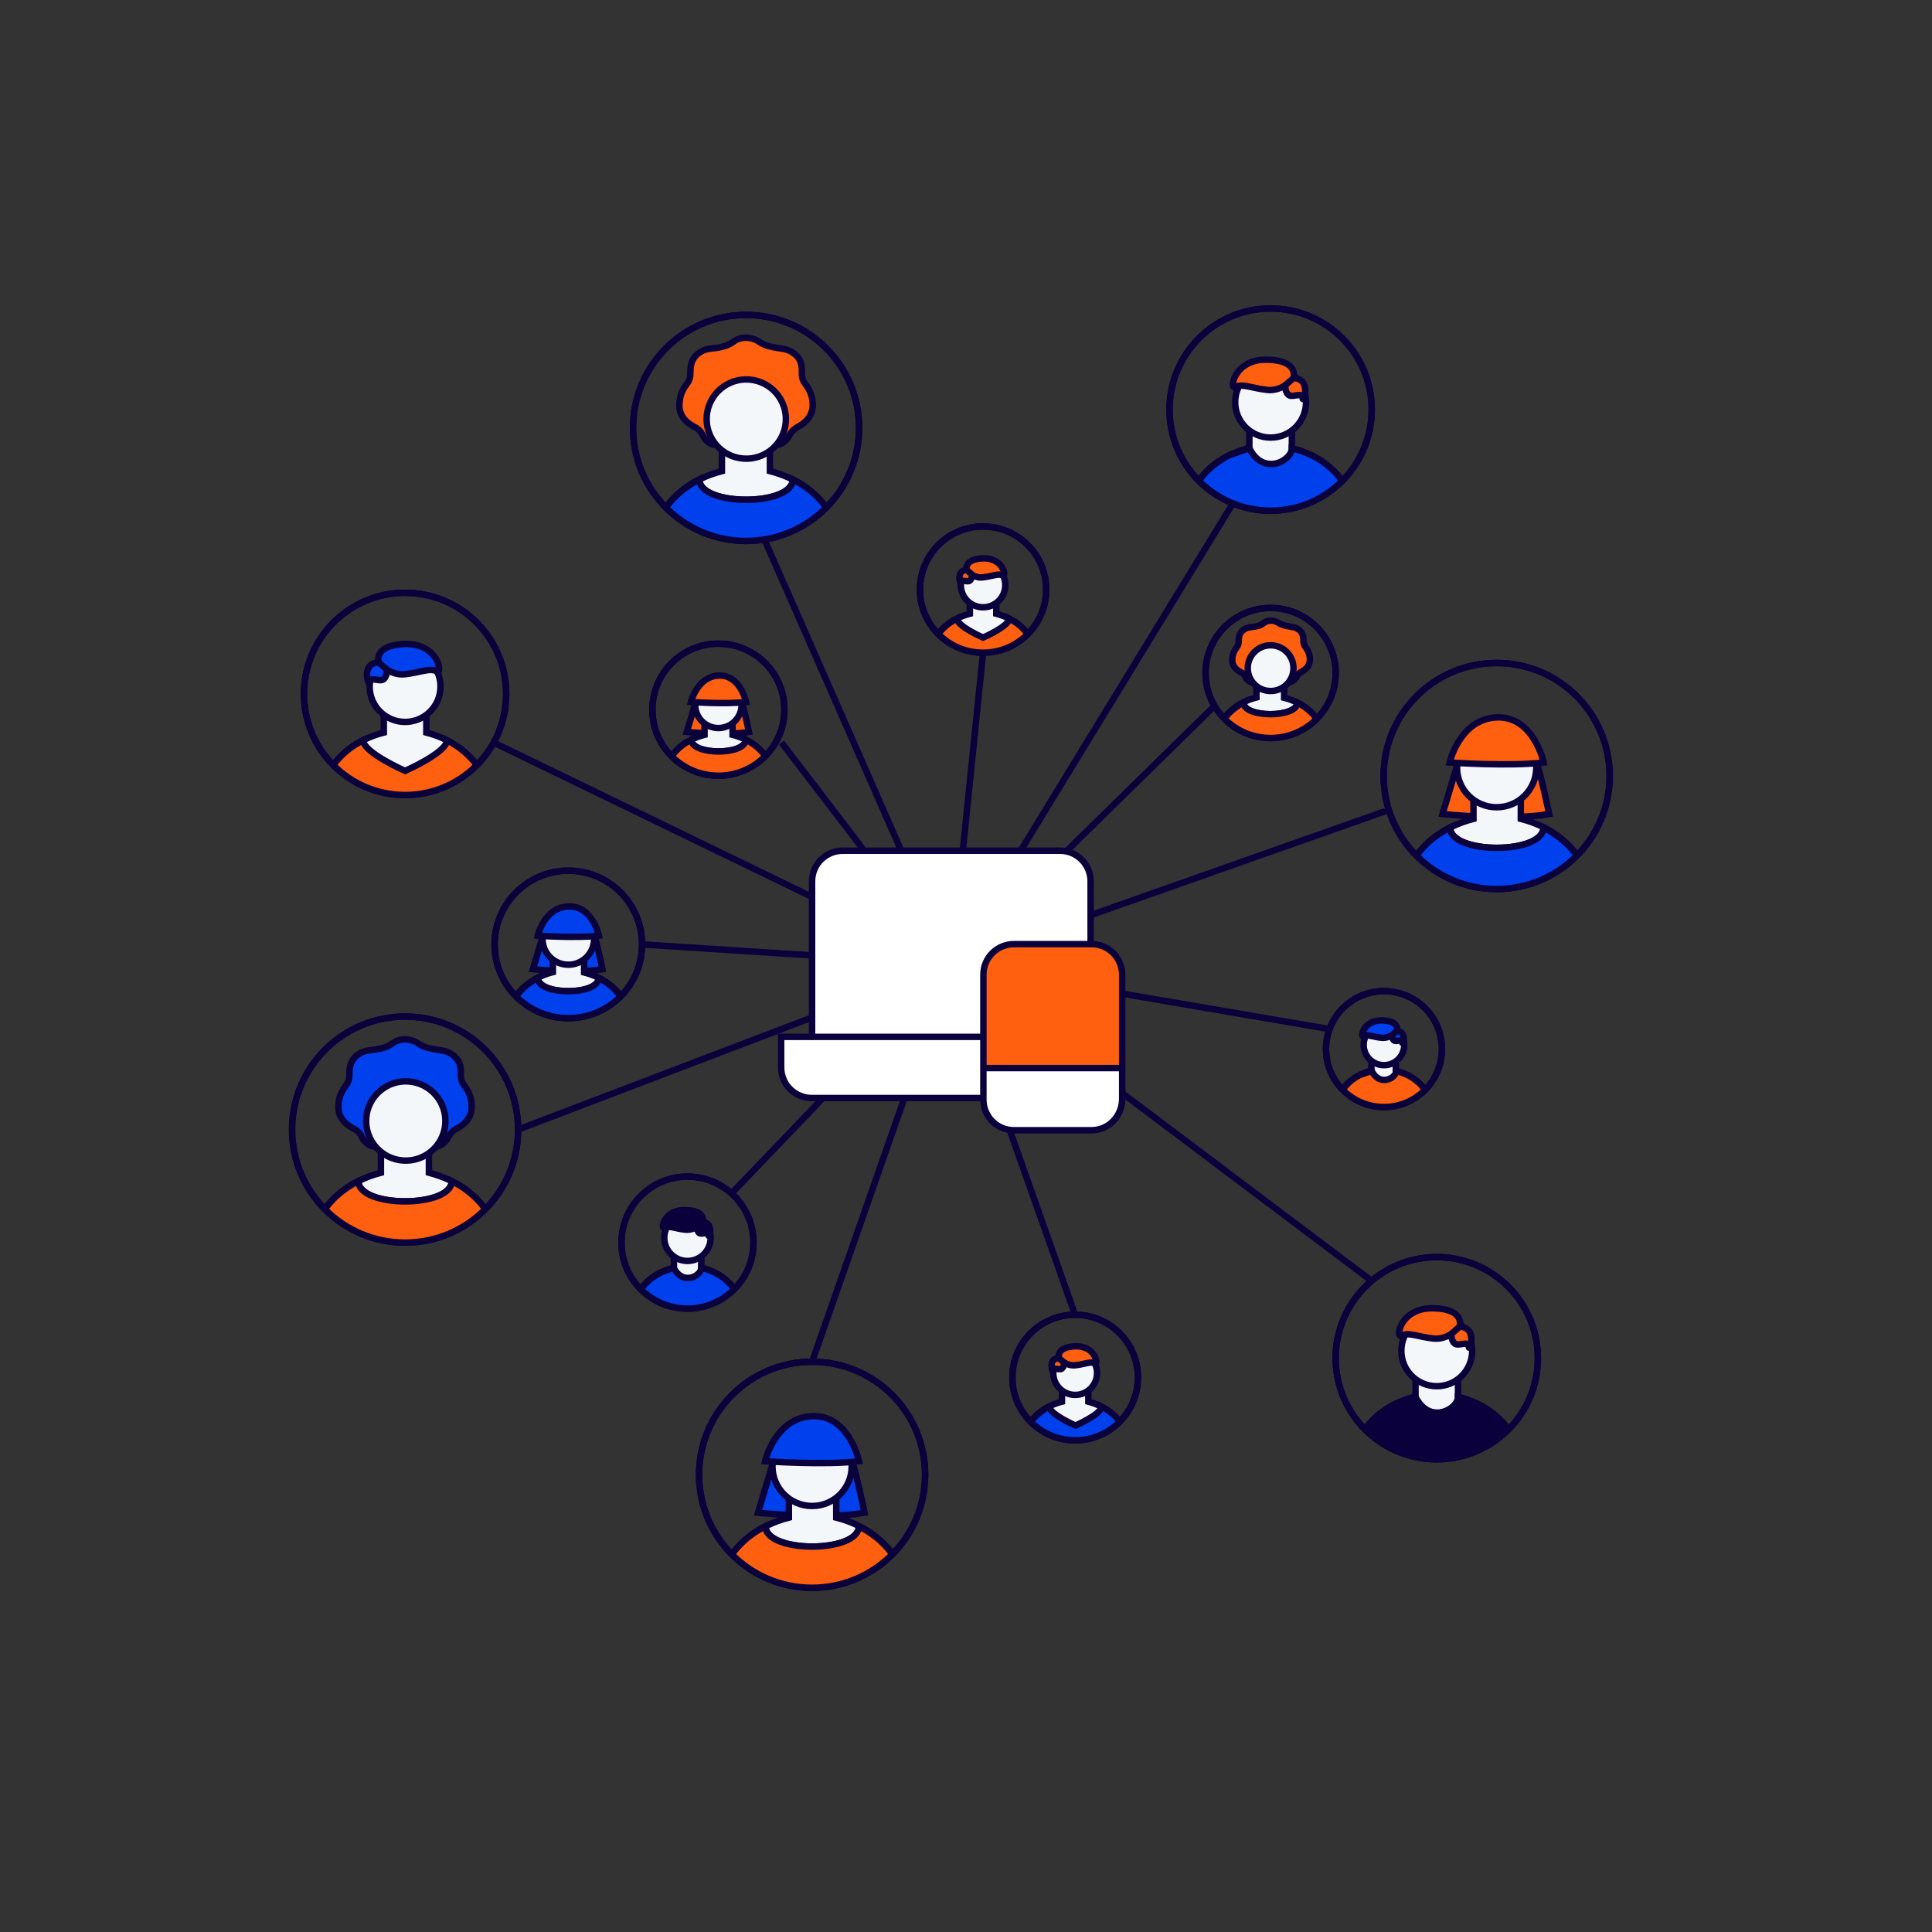 <?xml version="1.0" encoding="UTF-8"?> <svg xmlns="http://www.w3.org/2000/svg" xmlns:xlink="http://www.w3.org/1999/xlink" version="1.1" id="Layer_1" x="0px" y="0px" width="600px" height="600px" viewBox="0 0 600 600" style="enable-background:new 0 0 600 600;" xml:space="preserve"><rect x="0" y="0" width="600" height="600" fill="#333333" stroke="none"/> <style type="text/css"> .st0{fill:none;stroke:#0A003C;stroke-width:2;stroke-miterlimit:10;} .st1{fill:none;stroke:#0A003C;stroke-width:2;stroke-linecap:round;stroke-miterlimit:10;} .st2{clip-path:url(#SVGID_00000183971978615690232840000013794368271838939280_);} .st3{fill:#F4F7FA;stroke:#0A003C;stroke-width:2;stroke-linecap:round;stroke-miterlimit:10;} .st4{fill:#FF600F;stroke:#0A003C;stroke-width:2;stroke-linecap:round;stroke-miterlimit:10;} .st5{clip-path:url(#SVGID_00000027573022367361591420000002528486194009276572_);} .st6{fill:#0041ED;stroke:#0A003C;stroke-width:2;stroke-linecap:round;stroke-miterlimit:10;} .st7{clip-path:url(#SVGID_00000101817009737847695050000003003932657048418701_);} .st8{clip-path:url(#SVGID_00000021098516992025399330000005472327554572661681_);} .st9{fill:#0A003C;stroke:#0A003C;stroke-width:2;stroke-linecap:round;stroke-miterlimit:10;} .st10{clip-path:url(#SVGID_00000173161715356237237340000012300280378013013429_);} .st11{clip-path:url(#SVGID_00000003066576033998723840000006025732113299623839_);} .st12{clip-path:url(#SVGID_00000113354488267609419160000001221900703382780854_);} .st13{clip-path:url(#SVGID_00000140011007778172214200000009304191026086898330_);} .st14{fill:#F4F7FA;stroke:#0A003C;stroke-width:2;stroke-linecap:round;stroke-miterlimit:10;} .st15{clip-path:url(#SVGID_00000100353719859588264520000008989046951309133956_);} .st16{clip-path:url(#SVGID_00000035507480329863226790000017980732676929361575_);} .st17{clip-path:url(#SVGID_00000016781959067914010160000005032571834220496044_);} .st18{clip-path:url(#SVGID_00000101801533845082190380000012666988527836513707_);} .st19{clip-path:url(#SVGID_00000096059221371423063820000011158185738299226287_);} .st20{clip-path:url(#SVGID_00000094612924695465654250000002716648180541192845_);} .st21{fill:#FFFFFF;} .st22{fill:#FF600F;} </style> <line class="st0" x1="242.7" y1="230.6" x2="295.4" y2="299.5"></line> <line class="st0" x1="199.4" y1="293.3" x2="295.4" y2="299.5"></line> <line class="st0" x1="227.2" y1="370.6" x2="295.4" y2="299.5"></line> <line class="st0" x1="333.9" y1="408.4" x2="295.4" y2="299.5"></line> <line class="st0" x1="412.9" y1="319.6" x2="295.4" y2="299.5"></line> <line class="st0" x1="377.2" y1="219.2" x2="295.4" y2="299.5"></line> <line class="st0" x1="305.3" y1="202.7" x2="295.4" y2="299.5"></line> <g> <circle class="st1" cx="305.3" cy="183.1" r="19.6"></circle> <g> <g> <g> <defs> <circle id="SVGID_1_" cx="305.3" cy="183.1" r="19.6"></circle> </defs> <clipPath id="SVGID_00000116948219595316230480000015257759500042618754_"> <use xlink:href="#SVGID_1_" style="overflow:visible;"></use> </clipPath> <g style="clip-path:url(#SVGID_00000116948219595316230480000015257759500042618754_);"> <g> <path class="st3" d="M309.4,187.2v3.4c10.9,2.9,12.2,11.8,12.2,11.8l-0.1,4.4l-32.4-0.2l-0.1-4.2c0,0,1.3-9,12.2-11.8v-3.4"></path> <path class="st4" d="M297.2,192.1c0,2.4,8.1,5.9,8.1,5.9s8.1-3.5,8.1-5.9l0,0c7.3,3.7,8.3,10.3,8.3,10.3l-0.1,4.4l-32.4-0.2 l-0.1-4.2C288.9,202.4,289.9,195.7,297.2,192.1L297.2,192.1L297.2,192.1z"></path> <circle class="st3" cx="305.3" cy="181.7" r="6.9"></circle> </g> </g> </g> </g> <circle class="st0" cx="305.3" cy="183.1" r="19.6"></circle> </g> <path class="st4" d="M300.2,177.1c0,0,2.1,2.6,5,2.2c2.9-0.3,4.9-1.3,6.2-0.6c1.2,0.7,0.4-5.5-6.2-5.3 C299.1,173.7,300.2,177.1,300.2,177.1L300.2,177.1z"></path> <path class="st4" d="M301.8,178.4c0,0,0.2,1.2-0.6,1.9c-0.7,0.7-2.7-0.6-2.7,0.6c-0.1,1.2-1.9-3.7,1.7-3.9L301.8,178.4L301.8,178.4 z"></path> </g> <g> <circle class="st1" cx="125.8" cy="215.5" r="31.4"></circle> <g> <g> <g> <defs> <circle id="SVGID_00000142854525474473288160000005627346864544287884_" cx="125.8" cy="215.5" r="31.4"></circle> </defs> <clipPath id="SVGID_00000116206729574557549640000000149560673653657020_"> <use xlink:href="#SVGID_00000142854525474473288160000005627346864544287884_" style="overflow:visible;"></use> </clipPath> <g style="clip-path:url(#SVGID_00000116206729574557549640000000149560673653657020_);"> <g> <path class="st3" d="M132.4,222v5.5c17.5,4.6,19.6,18.9,19.6,18.9l-0.2,7.1l-52-0.3l-0.2-6.8c0,0,2.1-14.4,19.6-18.9V222"></path> <path class="st4" d="M112.8,229.9c0,3.8,13,9.5,13,9.5s13-5.7,13-9.5l0,0c11.7,5.9,13.3,16.6,13.3,16.6l-0.2,7.1l-52-0.3 l-0.2-6.8C99.5,246.4,101.1,235.7,112.8,229.9L112.8,229.9L112.8,229.9z"></path> <circle class="st3" cx="125.8" cy="213.2" r="11"></circle> </g> </g> </g> </g> <circle class="st0" cx="125.8" cy="215.5" r="31.4"></circle> </g> <path class="st6" d="M117.6,205.8c0,0,3.4,4.1,8.1,3.6s7.9-2.1,9.9-0.9s0.7-8.8-9.9-8.5C115.8,200.3,117.6,205.8,117.6,205.8 L117.6,205.8z"></path> <path class="st6" d="M120.1,207.9c0,0,0.3,1.9-0.9,3s-4.3-1-4.4,1s-3.1-5.9,2.8-6.2L120.1,207.9L120.1,207.9z"></path> </g> <g> <circle class="st1" cx="333.9" cy="427.8" r="19.5"></circle> <g> <g> <g> <defs> <circle id="SVGID_00000093895784758889710100000009317843324774653085_" cx="333.9" cy="427.8" r="19.5"></circle> </defs> <clipPath id="SVGID_00000010287112935310696770000009986391306865657759_"> <use xlink:href="#SVGID_00000093895784758889710100000009317843324774653085_" style="overflow:visible;"></use> </clipPath> <g style="clip-path:url(#SVGID_00000010287112935310696770000009986391306865657759_);"> <g> <path class="st3" d="M338,431.9v3.4c10.8,2.9,12.1,11.7,12.1,11.7l-0.1,4.4l-32.2-0.2l-0.1-4.2c0,0,1.3-8.9,12.1-11.7v-3.4"></path> <path class="st6" d="M325.9,436.8c0,2.4,8.1,5.9,8.1,5.9s8.1-3.5,8.1-5.9l0,0c7.3,3.7,8.2,10.3,8.2,10.3l-0.1,4.4l-32.2-0.2 l-0.1-4.2C317.6,447,318.6,440.4,325.9,436.8L325.9,436.8L325.9,436.8z"></path> <circle class="st3" cx="333.9" cy="426.4" r="6.8"></circle> </g> </g> </g> </g> <circle class="st0" cx="333.9" cy="427.8" r="19.5"></circle> </g> <path class="st4" d="M328.9,421.8c0,0,2.1,2.5,5,2.2c2.9-0.3,4.9-1.3,6.1-0.6c1.2,0.7,0.4-5.5-6.1-5.3 C327.7,418.4,328.9,421.8,328.9,421.8L328.9,421.8z"></path> <path class="st4" d="M330.4,423.1c0,0,0.2,1.2-0.6,1.9c-0.7,0.7-2.7-0.6-2.7,0.6c-0.1,1.2-1.9-3.7,1.7-3.8L330.4,423.1L330.4,423.1 z"></path> </g> <g> <circle class="st1" cx="213.5" cy="385.9" r="20.5"></circle> <g> <g> <g> <defs> <circle id="SVGID_00000183950662056677875250000006295624394045266078_" cx="213.5" cy="385.9" r="20.5"></circle> </defs> <clipPath id="SVGID_00000016058125876247868440000006814061172199219134_"> <use xlink:href="#SVGID_00000183950662056677875250000006295624394045266078_" style="overflow:visible;"></use> </clipPath> <g style="clip-path:url(#SVGID_00000016058125876247868440000006814061172199219134_);"> <g> <path class="st3" d="M217.8,390.1v3.6c11.4,3,12.8,12.3,12.8,12.3l-0.1,4.6l-33.9-0.2l-0.1-4.4c0,0,1.4-9.4,12.8-12.3V390"></path> <path class="st6" d="M209.2,393.7c2.9,5.7,8.6,2.5,8.6,0l0,0c11.2,2.7,12.8,12.3,12.8,12.3l-0.1,4.6l-33.9-0.2l-0.1-4.4 c0,0,1-7,8.7-10.8L209.2,393.7L209.2,393.7z"></path> <circle class="st3" cx="213.5" cy="384.4" r="7.2"></circle> </g> </g> </g> </g> <circle class="st0" cx="213.5" cy="385.9" r="20.5"></circle> </g> <path class="st9" d="M218.2,379.5c0,0-2.2,2.7-5.3,2.4c-3.1-0.3-5.2-1.4-6.5-0.6c-1.3,0.8-0.5-5.7,6.5-5.5 C219.4,375.9,218.2,379.5,218.2,379.5L218.2,379.5z"></path> <path class="st9" d="M216.5,380.9c0,0-0.2,1.2,0.6,2c0.8,0.7,2.8-0.7,2.9,0.7c0.1,1.3,2-3.9-1.8-4L216.5,380.9L216.5,380.9z"></path> </g> <g> <circle class="st1" cx="394.6" cy="127.2" r="31.4"></circle> <g> <g> <g> <defs> <circle id="SVGID_00000126322853514001748010000015240815501228269757_" cx="394.6" cy="127.2" r="31.4"></circle> </defs> <clipPath id="SVGID_00000152986261128692037200000015008023185879115708_"> <use xlink:href="#SVGID_00000126322853514001748010000015240815501228269757_" style="overflow:visible;"></use> </clipPath> <g style="clip-path:url(#SVGID_00000152986261128692037200000015008023185879115708_);"> <g> <path class="st3" d="M401.2,133.7v5.5c17.5,4.6,19.6,18.9,19.6,18.9l-0.2,7l-52-0.3l-0.2-6.8c0,0,2.1-14.4,19.6-18.9v-5.5"></path> <path class="st6" d="M388,139.2c4.4,8.8,13.2,3.8,13.2,0l0,0c17.2,4.2,19.6,18.9,19.6,18.9l-0.2,7l-52-0.3l-0.2-6.8 c0,0,1.6-10.7,13.3-16.6L388,139.2L388,139.2z"></path> <circle class="st3" cx="394.6" cy="124.9" r="11"></circle> </g> </g> </g> </g> <circle class="st0" cx="394.6" cy="127.2" r="31.4"></circle> </g> <path class="st4" d="M401.7,117.5c0,0-3.4,4.1-8.1,3.6s-7.9-2.1-9.9-0.9s-0.7-8.8,9.9-8.5C403.6,111.9,401.7,117.5,401.7,117.5 L401.7,117.5z"></path> <path class="st4" d="M399.2,119.6c0,0-0.3,1.9,0.9,3s4.3-1,4.4,1s3.1-5.9-2.8-6.2L399.2,119.6L399.2,119.6z"></path> </g> <g> <circle class="st1" cx="446.2" cy="421.8" r="31.4"></circle> <g> <g> <g> <defs> <circle id="SVGID_00000175281683176226304820000009821559980754556830_" cx="446.2" cy="421.8" r="31.4"></circle> </defs> <clipPath id="SVGID_00000137813415677341383230000015468977797908278420_"> <use xlink:href="#SVGID_00000175281683176226304820000009821559980754556830_" style="overflow:visible;"></use> </clipPath> <g style="clip-path:url(#SVGID_00000137813415677341383230000015468977797908278420_);"> <g> <path class="st3" d="M452.8,428.3v5.5c17.5,4.6,19.6,18.9,19.6,18.9l-0.2,7l-52-0.3l-0.2-6.8c0,0,2.1-14.4,19.6-18.9v-5.5"></path> <path class="st9" d="M439.6,433.8c4.4,8.8,13.2,3.8,13.2,0l0,0c17.2,4.2,19.6,18.9,19.6,18.9l-0.2,7l-52-0.3l-0.2-6.8 c0,0,1.6-10.7,13.3-16.6L439.6,433.8L439.6,433.8z"></path> <circle class="st3" cx="446.2" cy="419.5" r="11"></circle> </g> </g> </g> </g> <circle class="st0" cx="446.2" cy="421.8" r="31.4"></circle> </g> <path class="st4" d="M453.3,412.1c0,0-3.4,4.1-8.1,3.6s-7.9-2.1-9.9-0.9s-0.7-8.8,9.9-8.5C455.2,406.5,453.3,412.1,453.3,412.1 L453.3,412.1z"></path> <path class="st4" d="M450.8,414.2c0,0-0.3,1.9,0.9,3s4.3-1,4.4,1s3.1-5.9-2.8-6.2L450.8,414.2L450.8,414.2z"></path> </g> <g> <circle class="st1" cx="429.8" cy="325.8" r="18"></circle> <g> <g> <g> <defs> <circle id="SVGID_00000138552508758114130810000014846243814883031425_" cx="429.8" cy="325.8" r="18"></circle> </defs> <clipPath id="SVGID_00000002370636824257887340000007934404034658005421_"> <use xlink:href="#SVGID_00000138552508758114130810000014846243814883031425_" style="overflow:visible;"></use> </clipPath> <g style="clip-path:url(#SVGID_00000002370636824257887340000007934404034658005421_);"> <g> <path class="st3" d="M433.5,329.5v3.1c10,2.6,11.2,10.8,11.2,10.8l-0.1,4l-29.8-0.2l-0.1-3.9c0,0,1.2-8.2,11.2-10.8v-3.1"></path> <path class="st4" d="M426,332.6c2.5,5,7.6,2.2,7.6,0l0,0c9.8,2.4,11.2,10.8,11.2,10.8l-0.1,4l-29.8-0.2l-0.1-3.9 c0,0,0.9-6.1,7.6-9.5L426,332.6L426,332.6z"></path> <circle class="st3" cx="429.8" cy="324.5" r="6.3"></circle> </g> </g> </g> </g> <circle class="st0" cx="429.8" cy="325.8" r="18"></circle> </g> <path class="st6" d="M433.8,320.2c0,0-1.9,2.3-4.6,2.1s-4.5-1.2-5.7-0.5c-1.1,0.7-0.4-5,5.7-4.9C434.9,317,433.8,320.2,433.8,320.2 L433.8,320.2z"></path> <path class="st6" d="M432.4,321.4c0,0-0.2,1.1,0.5,1.7c0.7,0.6,2.5-0.6,2.5,0.6c0.1,1.1,1.8-3.4-1.6-3.5L432.4,321.4L432.4,321.4z"></path> </g> <g> <circle class="st1" cx="231.7" cy="132.9" r="35.1"></circle> <g> <g> <g> <defs> <circle id="SVGID_00000148639188164255910330000017946950795611554998_" cx="231.7" cy="132.9" r="35.1"></circle> </defs> <clipPath id="SVGID_00000121268908962213441560000016687101210283136150_"> <use xlink:href="#SVGID_00000148639188164255910330000017946950795611554998_" style="overflow:visible;"></use> </clipPath> <g style="clip-path:url(#SVGID_00000121268908962213441560000016687101210283136150_);"> <g> <path class="st4" d="M224.8,138.2c-4,0.7-5.8-1.4-6.6-3.1c-0.5-1.1-1.4-2-2.5-2.5c-1.9-1-4.8-3-4.7-6.8c0-3.4,1.5-5.5,2.4-6.7 c0.7-0.9,1-2,1-3c0-0.9,0-1.8,0.2-2.6c0.4-2.7,2.9-4.9,6-5.2c2.6-0.3,5.2-0.7,6.9-2c0.5-0.3,0.9-0.6,1.3-0.8 c1.9-0.9,4.3-0.8,6.2,0.2c0.3,0.2,0.7,0.4,1,0.6c1.8,1.2,4.3,1.6,6.9,2c3.1,0.4,5.6,2.5,6,5.2c0.1,0.8,0.2,1.7,0.1,2.6 c0,1,0.3,2.1,1,3c0.9,1.2,2.4,3.3,2.4,6.7c0,3.8-2.9,5.9-4.7,6.8c-1.1,0.6-1.9,1.4-2.5,2.5c-0.8,1.6-2.6,3.8-6.6,3.1H224.8z"></path> <g> <path class="st3" d="M239.1,140.2v6.1c19.6,5.1,21.9,21.2,21.9,21.2l-0.3,7.9l-58.1-0.3l-0.3-7.6c0,0,2.4-16.1,21.9-21.2 v-6.1"></path> <path class="st1" d="M217.2,148.9c0,8.4,29,8.4,29,0"></path> </g> <path class="st6" d="M217.2,148.9c0,8.4,29,8.4,29,0l0,0c13.1,6.5,14.8,18.5,14.8,18.5l-0.3,7.9l-58.1-0.3l-0.3-7.6 C202.4,167.4,204.1,155.5,217.2,148.9L217.2,148.9L217.2,148.9z"></path> <ellipse transform="matrix(7.088797e-02 -0.998 0.998 7.088797e-02 85.293 352.145)" class="st14" cx="231.7" cy="130.3" rx="12.3" ry="12.3"></ellipse> </g> </g> </g> </g> <circle class="st0" cx="231.7" cy="132.9" r="35.1"></circle> </g> </g> <g> <circle class="st1" cx="394.6" cy="209" r="20.2"></circle> <g> <g> <g> <defs> <circle id="SVGID_00000091707423167674977320000009700934600796043937_" cx="394.6" cy="209" r="20.2"></circle> </defs> <clipPath id="SVGID_00000180358111121631732410000014519893543061666484_"> <use xlink:href="#SVGID_00000091707423167674977320000009700934600796043937_" style="overflow:visible;"></use> </clipPath> <g style="clip-path:url(#SVGID_00000180358111121631732410000014519893543061666484_);"> <g> <path class="st4" d="M390.6,212c-2.3,0.4-3.3-0.8-3.8-1.8c-0.3-0.6-0.8-1.2-1.4-1.4c-1.1-0.6-2.8-1.7-2.7-3.9 c0-2,0.9-3.2,1.4-3.9c0.4-0.5,0.6-1.2,0.6-1.7c0-0.5,0-1,0.1-1.5c0.2-1.6,1.7-2.8,3.5-3c1.5-0.2,3-0.4,4-1.2 c0.3-0.2,0.5-0.3,0.7-0.5c1.1-0.5,2.5-0.5,3.6,0.1c0.2,0.1,0.4,0.2,0.6,0.3c1,0.7,2.5,0.9,4,1.2c1.8,0.2,3.2,1.4,3.5,3 c0.1,0.5,0.1,1,0.1,1.5c0,0.6,0.2,1.2,0.6,1.7c0.5,0.7,1.4,1.9,1.4,3.9c0,2.2-1.7,3.4-2.7,3.9c-0.6,0.3-1.1,0.8-1.4,1.4 c-0.5,0.9-1.5,2.2-3.8,1.8H390.6z"></path> <g> <path class="st3" d="M398.8,213.2v3.5c11.3,2.9,12.6,12.2,12.6,12.2l-0.2,4.5l-33.4-0.2l-0.2-4.4c0,0,1.4-9.3,12.6-12.2v-3.5 "></path> <path class="st1" d="M386.2,218.2c0,4.8,16.7,4.8,16.7,0"></path> </g> <path class="st4" d="M386.2,218.2c0,4.8,16.7,4.8,16.7,0l0,0c7.5,3.7,8.5,10.6,8.5,10.6l-0.2,4.5l-33.4-0.2l-0.2-4.4 C377.7,228.8,378.7,222,386.2,218.2L386.2,218.2L386.2,218.2z"></path> <ellipse class="st14" cx="394.6" cy="207.5" rx="7.1" ry="7.1"></ellipse> </g> </g> </g> </g> <circle class="st0" cx="394.6" cy="209" r="20.2"></circle> </g> </g> <g> <circle class="st1" cx="125.8" cy="350.8" r="35.1"></circle> <g> <g> <g> <defs> <circle id="SVGID_00000094584314952781671570000017058461950036163477_" cx="125.8" cy="350.8" r="35.1"></circle> </defs> <clipPath id="SVGID_00000052807712473861196820000002277325604122883770_"> <use xlink:href="#SVGID_00000094584314952781671570000017058461950036163477_" style="overflow:visible;"></use> </clipPath> <g style="clip-path:url(#SVGID_00000052807712473861196820000002277325604122883770_);"> <g> <path class="st6" d="M118.9,356.1c-4,0.7-5.8-1.4-6.6-3.1c-0.5-1.1-1.4-2-2.5-2.5c-1.9-1-4.8-3-4.7-6.8c0-3.4,1.5-5.5,2.4-6.7 c0.7-0.9,1-2,1-3c0-0.9,0-1.8,0.2-2.6c0.4-2.7,2.9-4.9,6-5.2c2.6-0.3,5.2-0.7,6.9-2c0.5-0.3,0.9-0.6,1.3-0.8 c1.9-0.9,4.3-0.8,6.2,0.2c0.3,0.2,0.7,0.4,1,0.6c1.8,1.2,4.3,1.6,6.9,2c3.1,0.4,5.6,2.5,6,5.2c0.1,0.8,0.2,1.7,0.1,2.6 c0,1,0.3,2.1,1,3c0.9,1.2,2.4,3.3,2.4,6.7c0,3.8-2.9,5.9-4.7,6.8c-1.1,0.6-1.9,1.4-2.5,2.5c-0.8,1.6-2.6,3.8-6.6,3.1H118.9z"></path> <g> <path class="st3" d="M133.2,358.1v6.1c19.6,5.1,21.9,21.2,21.9,21.2l-0.3,7.9L96.7,393l-0.3-7.6c0,0,2.4-16.1,21.9-21.2v-6.1 "></path> <path class="st1" d="M111.3,366.8c0,8.4,29,8.4,29,0"></path> </g> <path class="st4" d="M111.3,366.8c0,8.4,29,8.4,29,0l0,0c13.1,6.5,14.8,18.5,14.8,18.5l-0.3,7.9l-58.1-0.3l-0.3-7.6 C96.5,385.3,98.2,373.4,111.3,366.8L111.3,366.8L111.3,366.8z"></path> <ellipse transform="matrix(7.088797e-02 -0.998 0.998 7.088797e-02 -230.408 448.996)" class="st14" cx="125.8" cy="348.2" rx="12.3" ry="12.3"></ellipse> </g> </g> </g> </g> <circle class="st0" cx="125.8" cy="350.8" r="35.1"></circle> </g> </g> <g> <circle class="st1" cx="223.1" cy="220.4" r="20.5"></circle> <g> <g> <g> <defs> <circle id="SVGID_00000082370232150913561500000006420475890685239217_" cx="223.1" cy="220.4" r="20.5"></circle> </defs> <clipPath id="SVGID_00000037684799400302869680000002130974991418730928_"> <use xlink:href="#SVGID_00000082370232150913561500000006420475890685239217_" style="overflow:visible;"></use> </clipPath> <g style="clip-path:url(#SVGID_00000037684799400302869680000002130974991418730928_);"> <g> <path class="st4" d="M213.3,227.3c0,0,12.1,1.3,19.3,0c0,0-1.5-7.1-2.3-9.6s-13.6-1.8-13.6-1.8L213.3,227.3L213.3,227.3z"></path> <g> <path class="st3" d="M227.5,224.6v3.6c11.4,3,12.8,12.4,12.8,12.4l-0.2,4.6l-33.9-0.2l-0.2-4.4c0,0,1.4-9.4,12.8-12.4v-3.6"></path> <path class="st1" d="M214.7,229.7c0,4.9,16.9,4.9,16.9,0"></path> </g> <path class="st4" d="M214.7,229.7c0,4.9,16.9,4.9,16.9,0l0,0c7.7,3.8,8.6,10.8,8.6,10.8l-0.2,4.6l-33.9-0.2l-0.2-4.4 C206,240.6,207.1,233.5,214.7,229.7L214.7,229.7L214.7,229.7z"></path> <circle class="st3" cx="223.1" cy="218.9" r="7.2"></circle> </g> </g> </g> </g> <circle class="st0" cx="223.1" cy="220.4" r="20.5"></circle> </g> <path class="st4" d="M214.6,218c0,0,10.8,0.8,17.1,0c0,0-1.8-8.5-8.5-8.2S214.6,218,214.6,218z"></path> </g> <g> <circle class="st1" cx="464.8" cy="241" r="35.1"></circle> <g> <g> <g> <defs> <circle id="SVGID_00000005244781410424187410000015632130838454041764_" cx="464.8" cy="241" r="35.1"></circle> </defs> <clipPath id="SVGID_00000111879605866737786670000000466408679744307614_"> <use xlink:href="#SVGID_00000005244781410424187410000015632130838454041764_" style="overflow:visible;"></use> </clipPath> <g style="clip-path:url(#SVGID_00000111879605866737786670000000466408679744307614_);"> <g> <path class="st4" d="M448,252.8c0,0,20.7,2.2,33.1,0c0,0-2.5-12.1-4-16.4s-23.3-3-23.3-3L448,252.8L448,252.8z"></path> <g> <path class="st3" d="M472.3,248.2v6.1c19.6,5.1,22,21.2,22,21.2l-0.3,7.9l-58.1-0.3l-0.3-7.6c0,0,2.4-16.1,22-21.2v-6.1"></path> <path class="st1" d="M450.4,257c0,8.4,29,8.4,29,0"></path> </g> <path class="st6" d="M450.3,257c0,8.4,29,8.4,29,0l0,0c13.1,6.5,14.8,18.5,14.8,18.5l-0.3,7.9l-58.1-0.3l-0.3-7.6 C435.5,275.5,437.3,263.5,450.3,257L450.3,257L450.3,257z"></path> <circle class="st3" cx="464.8" cy="238.4" r="12.3"></circle> </g> </g> </g> </g> <circle class="st0" cx="464.8" cy="241" r="35.1"></circle> </g> <path class="st4" d="M450.2,236.8c0,0,18.5,1.3,29.2,0c0,0-3.1-14.5-14.6-14S450.2,236.8,450.2,236.8z"></path> </g> <g> <circle class="st1" cx="252.2" cy="458" r="35.1"></circle> <g> <g> <g> <defs> <circle id="SVGID_00000168806662378618653310000016416248510503645595_" cx="252.2" cy="458" r="35.1"></circle> </defs> <clipPath id="SVGID_00000178182423053240641430000012192007220928520893_"> <use xlink:href="#SVGID_00000168806662378618653310000016416248510503645595_" style="overflow:visible;"></use> </clipPath> <g style="clip-path:url(#SVGID_00000178182423053240641430000012192007220928520893_);"> <g> <path class="st6" d="M235.4,469.8c0,0,20.7,2.2,33.1,0c0,0-2.5-12.1-4-16.4s-23.3-3-23.3-3L235.4,469.8L235.4,469.8z"></path> <g> <path class="st3" d="M259.7,465.2v6.1c19.6,5.1,22,21.2,22,21.2l-0.3,7.9l-58.1-0.3l-0.3-7.6c0,0,2.4-16.1,22-21.2v-6.1"></path> <path class="st1" d="M237.8,474c0,8.4,29,8.4,29,0"></path> </g> <path class="st4" d="M237.7,474c0,8.4,29,8.4,29,0l0,0c13.1,6.5,14.8,18.5,14.8,18.5l-0.3,7.9l-58.1-0.3l-0.3-7.6 C222.9,492.5,224.7,480.5,237.7,474L237.7,474L237.7,474z"></path> <circle class="st3" cx="252.2" cy="455.4" r="12.3"></circle> </g> </g> </g> </g> <circle class="st0" cx="252.2" cy="458" r="35.1"></circle> </g> <path class="st6" d="M237.6,453.8c0,0,18.5,1.3,29.2,0c0,0-3.1-14.5-14.6-14C240.7,440.3,237.6,453.8,237.6,453.8z"></path> </g> <g> <circle class="st1" cx="176.5" cy="293.3" r="22.9"></circle> <g> <g> <g> <defs> <circle id="SVGID_00000154384588222891930000000013504165442160713635_" cx="176.5" cy="293.3" r="22.9"></circle> </defs> <clipPath id="SVGID_00000034783017638014312900000002018058450111088257_"> <use xlink:href="#SVGID_00000154384588222891930000000013504165442160713635_" style="overflow:visible;"></use> </clipPath> <g style="clip-path:url(#SVGID_00000034783017638014312900000002018058450111088257_);"> <g> <path class="st6" d="M165.5,301c0,0,13.5,1.4,21.6,0c0,0-1.6-7.9-2.6-10.7c-1-2.8-15.2-2-15.2-2L165.5,301L165.5,301z"></path> <g> <path class="st3" d="M181.4,298v4c12.8,3.3,14.3,13.8,14.3,13.8l-0.2,5.1l-37.9-0.2l-0.2-5c0,0,1.6-10.5,14.3-13.8v-4"></path> <path class="st1" d="M167.1,303.7c0,5.5,18.9,5.5,18.9,0"></path> </g> <path class="st6" d="M167,303.7c0,5.5,18.9,5.5,18.9,0l0,0c8.5,4.2,9.6,12.1,9.6,12.1l-0.2,5.1l-37.9-0.2l-0.2-5 C157.4,315.8,158.6,308,167,303.7L167,303.7L167,303.7z"></path> <circle class="st3" cx="176.5" cy="291.6" r="8"></circle> </g> </g> </g> </g> <circle class="st0" cx="176.5" cy="293.3" r="22.9"></circle> </g> <path class="st6" d="M167,290.6c0,0,12.1,0.8,19,0c0,0-2-9.4-9.5-9.1C169,281.8,167,290.6,167,290.6z"></path> </g> <line class="st1" x1="382.9" y1="156.3" x2="295.4" y2="299.5"></line> <line class="st1" x1="237.6" y1="168" x2="295.4" y2="299.5"></line> <line class="st1" x1="153.3" y1="230.6" x2="295.4" y2="299.5"></line> <line class="st1" x1="160.9" y1="350.8" x2="295.4" y2="299.5"></line> <line class="st1" x1="252.2" y1="422.9" x2="295.4" y2="299.5"></line> <line class="st1" x1="426" y1="397.8" x2="295.4" y2="299.5"></line> <line class="st1" x1="429.7" y1="252.1" x2="295.4" y2="299.5"></line> <g> <path class="st21" d="M342.6,294c-0.2-0.2-0.5-0.2-1-0.2c-1-0.2-2-0.5-2.9-0.5l0,0V274c0-5.4-4.4-9.5-9.5-9.5h-67.3 c-5.4,0-9.5,4.4-9.5,9.5v48.3h-9.8v9.5c0,5.4,4.4,9.5,9.5,9.5h53.1l0,0l0,0c0,5.4,4.4,9.5,9.5,9.5H339c5.4,0,9.5-4.4,9.5-9.5v-38.5 C348.5,298.8,346,295.4,342.6,294z"></path> <g> <path class="st0" d="M252.2,322v-48.3c0-5.4,4.4-9.5,9.5-9.5h67.5c5.4,0,9.5,4.4,9.5,9.5V293"></path> <path class="st0" d="M304.8,322h-62.2v9.5c0,5.4,4.4,9.5,9.5,9.5h53.1"></path> <path class="st22" d="M348.5,331.7v-29c0-5.4-4.4-9.5-9.5-9.5h-24.1c-5.4,0-9.5,4.4-9.5,9.5v29H348.5z"></path> <path class="st0" d="M305.3,331.7h43.4"></path> <path class="st0" d="M339,351h-24.1c-5.4,0-9.5-4.4-9.5-9.5v-38.8c0-5.4,4.4-9.5,9.5-9.5H339c5.4,0,9.5,4.4,9.5,9.5v38.5 C348.5,346.6,344.3,351,339,351z"></path> </g> </g> </svg> 
